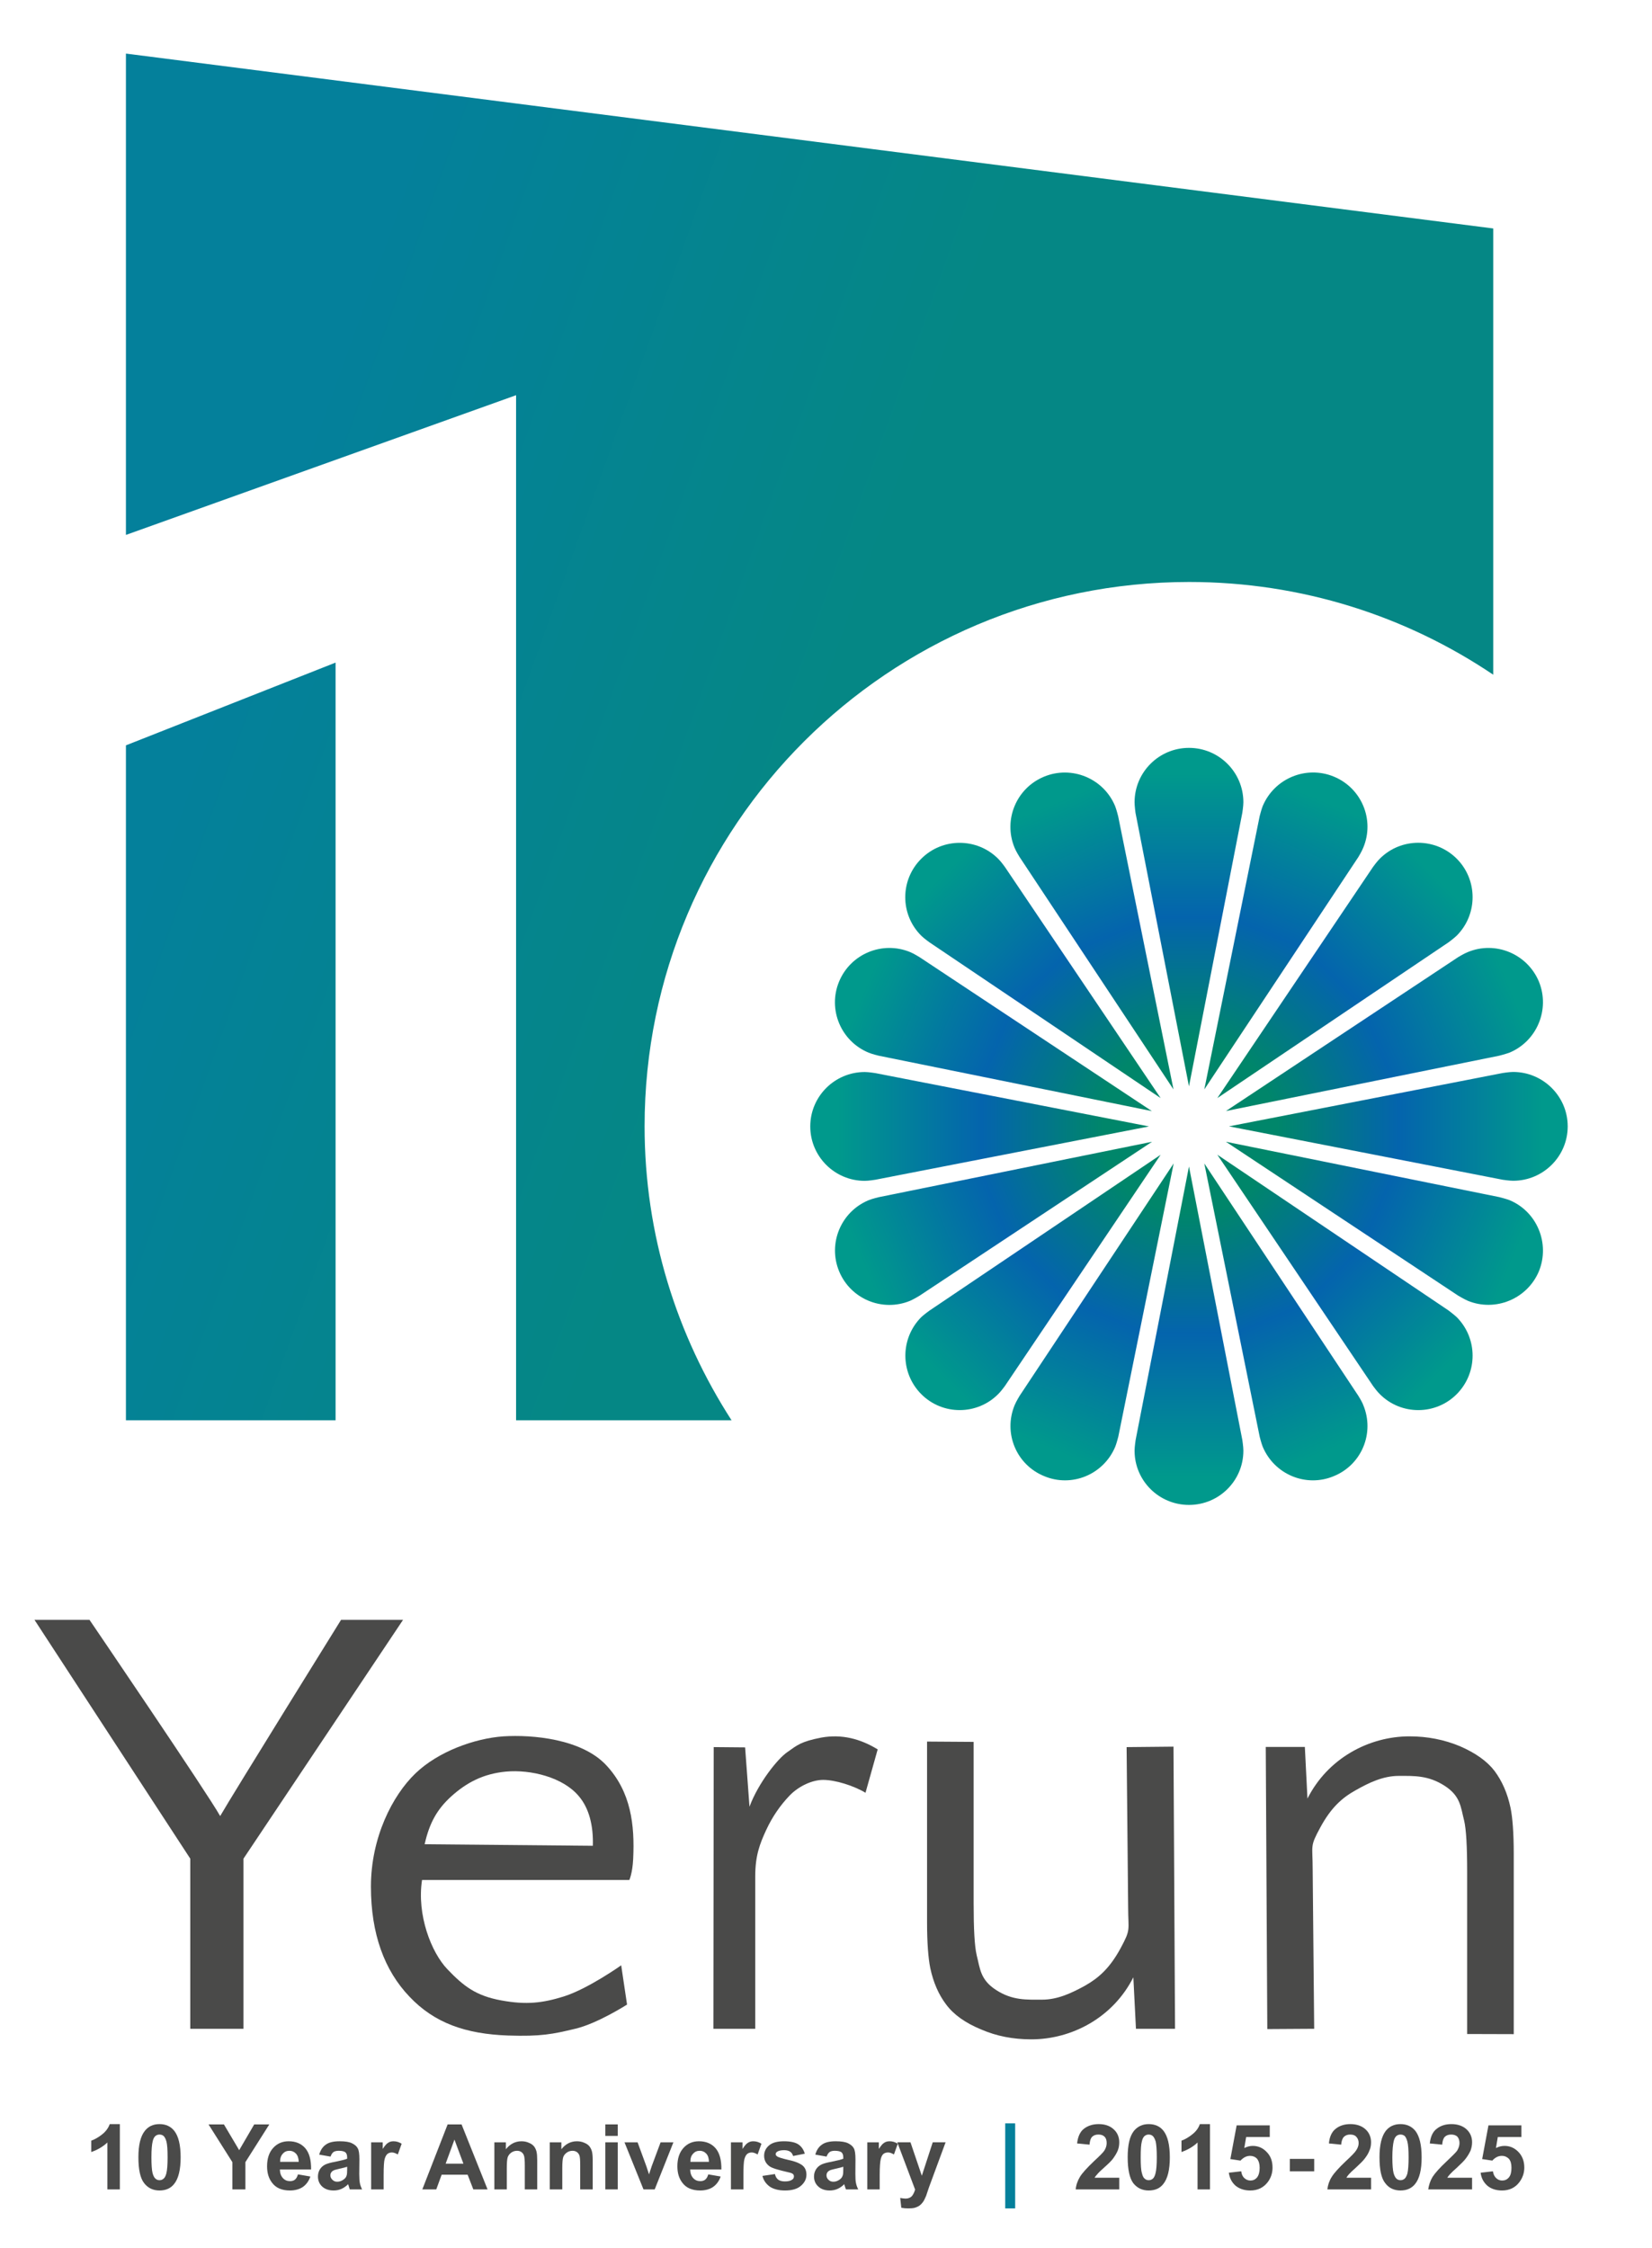 <?xml version="1.0" encoding="utf-8"?>
<!-- Generator: Adobe Illustrator 16.0.0, SVG Export Plug-In . SVG Version: 6.00 Build 0)  -->
<!DOCTYPE svg PUBLIC "-//W3C//DTD SVG 1.1//EN" "http://www.w3.org/Graphics/SVG/1.1/DTD/svg11.dtd">
<svg version="1.1" id="Layer_1" xmlns:vectornator="http://vectornator.io"
	 xmlns="http://www.w3.org/2000/svg" xmlns:xlink="http://www.w3.org/1999/xlink" x="0px" y="0px" width="227.5px"
	 height="309.615px" viewBox="0 0 227.5 309.615" enable-background="new 0 0 227.5 309.615" xml:space="preserve">
<g id="Layer-1" vectornator:layerName="Layer 1">
	<g vectornator:layerName="Group 25">
		<g vectornator:layerName="Group 6">
			<path vectornator:layerName="Curve 128" fill="#4A4A49" d="M26.203,279.393v-23.428L4.75,223.08h7.578
				c0,0,16.251,23.893,17.992,27.018c1.659-2.895,16.645-27.018,16.645-27.018h8.538l-21.974,32.885v23.428H26.203z"/>
			<path vectornator:layerName="Curve 129" fill="#4A4A49" d="M85.546,270.653l0.805,5.404c0,0-4.074,2.618-7.146,3.335
				c-3.07,0.738-4.729,1.078-9.235,0.928c-5.867-0.208-10.161-1.73-13.59-5.36c-3.443-3.61-5.299-8.634-5.299-15.153
				c0-6.755,2.964-12.539,6.122-15.576c3.155-3.042,8.189-4.834,12.113-5.109c3.991-0.253,10.787,0.336,14.185,3.989
				c3.396,3.65,3.924,8.212,3.694,12.897c-0.096,1.982-0.528,2.891-0.528,2.891H58.121c-0.74,4.789,1.263,9.982,3.502,12.305
				c2.236,2.341,3.938,3.65,7.417,4.284c3.472,0.634,5.69,0.358,8.613-0.55C80.988,273.884,85.546,270.653,85.546,270.653z
				 M58.478,253.979l23.165,0.212c0.083-2.744-0.505-5.15-1.921-6.818c-2.164-2.614-6.627-3.714-10.058-3.396
				c-3.081,0.294-5.403,1.479-7.598,3.481C60.239,249.146,59.144,250.983,58.478,253.979z"/>
			<path vectornator:layerName="Curve 130" fill="#4A4A49" d="M98.242,279.393l0.045-38.793l4.324,0.039l0.602,8.169
				c1.214-3.271,3.905-6.647,5.235-7.533c1.318-0.929,1.827-1.437,4.653-1.984c2.817-0.507,5.393,0.167,7.766,1.626l-1.677,5.971
				c-1.656-0.99-4.178-1.771-5.834-1.771c-1.489,0-3.348,0.844-4.614,2.151c-1.253,1.311-2.363,2.873-3.239,4.771
				s-1.498,3.502-1.498,6.374v20.979H98.242z"/>
			<path vectornator:layerName="Curve 131" fill="#4A4A49" d="M156.434,279.393l-0.359-7.091c-2.786,5.528-8.441,8.546-14.057,8.546
				c-2.489,0-4.791-0.442-6.922-1.371c-2.151-0.887-3.757-2.025-4.792-3.419c-1.033-1.351-1.772-3.041-2.194-5.023
				c-0.274-1.351-0.444-3.461-0.444-6.334v-24.862l6.416,0.043v22.225c0,3.546,0.126,5.93,0.424,7.177
				c0.464,1.795,0.464,3.357,2.701,4.789c2.236,1.437,4.178,1.311,6.291,1.311c2.151,0,4.072-0.907,5.948-1.941
				c1.86-1.056,3.38-2.406,4.854-5.107c1.479-2.746,1.058-2.365,1.058-5.784l-0.21-21.949l6.456-0.064l0.212,38.857H156.434z"/>
			<path vectornator:layerName="Curve 132" fill="#4A4A49" d="M179.694,240.578l0.358,7.113c2.787-5.531,8.442-8.57,14.057-8.57
				c2.47,0,4.792,0.462,6.925,1.351c2.151,0.929,3.755,2.067,4.789,3.421c1.035,1.394,1.772,3.06,2.194,5.063
				c0.275,1.31,0.444,3.442,0.444,6.333v24.843l-6.415-0.019v-22.249c0-3.547-0.127-5.933-0.424-7.177
				c-0.465-1.771-0.465-3.355-2.701-4.77c-2.237-1.437-4.179-1.351-6.291-1.351c-2.151,0-4.093,0.927-5.949,1.982
				c-1.859,1.035-3.38,2.386-4.854,5.109c-1.479,2.722-1.056,2.363-1.056,5.781l0.208,21.953l-6.456,0.041l-0.212-38.855H179.694z"
				/>
		</g>
		<g vectornator:layerName="Group 8">
			<path fill="#4A4A49" d="M16.506,301.511h-1.719v-6.458c-0.624,0.591-1.361,1.013-2.217,1.311v-1.563
				c0.455-0.17,0.939-0.424,1.468-0.844c0.517-0.401,0.876-0.886,1.076-1.437h1.392V301.511z"/>
			<path fill="#4A4A49" d="M21.963,292.521c0.876,0,1.55,0.316,2.038,0.93c0.579,0.737,0.876,1.941,0.876,3.652
				c0,1.687-0.297,2.911-0.888,3.648c-0.477,0.613-1.15,0.909-2.026,0.909c-0.865,0-1.563-0.316-2.1-0.992
				c-0.538-0.675-0.803-1.856-0.803-3.588c0-1.688,0.295-2.893,0.888-3.63C20.422,292.837,21.098,292.521,21.963,292.521z
				 M21.963,293.957c-0.199,0-0.39,0.062-0.548,0.189c-0.169,0.148-0.297,0.356-0.381,0.715c-0.116,0.446-0.18,1.186-0.18,2.241
				c0,1.033,0.055,1.771,0.158,2.172c0.105,0.381,0.242,0.634,0.402,0.762c0.158,0.146,0.349,0.208,0.548,0.208
				c0.211,0,0.401-0.062,0.56-0.208c0.169-0.128,0.285-0.358,0.379-0.696c0.118-0.444,0.179-1.204,0.179-2.237
				c0-1.056-0.053-1.774-0.157-2.176c-0.105-0.381-0.243-0.632-0.4-0.78C22.364,294.019,22.174,293.957,21.963,293.957z"/>
			<path fill="#4A4A49" d="M31.999,301.511v-3.754l-3.281-5.193h2.12l2.101,3.545l2.068-3.545h2.079l-3.292,5.193v3.754H31.999z"/>
			<path fill="#4A4A49" d="M41.032,299.443l1.71,0.295c-0.221,0.636-0.561,1.099-1.035,1.437c-0.473,0.315-1.065,0.485-1.781,0.485
				c-1.13,0-1.964-0.359-2.501-1.119c-0.435-0.591-0.646-1.31-0.646-2.216c0-1.076,0.285-1.919,0.846-2.532
				c0.561-0.611,1.266-0.909,2.131-0.909c0.962,0,1.722,0.316,2.28,0.951c0.56,0.654,0.824,1.624,0.803,2.934h-4.297
				c0.01,0.506,0.15,0.887,0.413,1.182c0.266,0.294,0.591,0.424,0.99,0.424c0.265,0,0.499-0.064,0.677-0.212
				C40.8,300.014,40.938,299.781,41.032,299.443z M41.141,297.714c-0.022-0.508-0.151-0.889-0.392-1.139
				c-0.244-0.255-0.54-0.381-0.888-0.381c-0.379,0-0.685,0.126-0.93,0.421c-0.24,0.253-0.368,0.634-0.358,1.099H41.141z"/>
			<path fill="#4A4A49" d="M45.519,296.994l-1.563-0.272c0.179-0.613,0.477-1.078,0.908-1.371c0.422-0.32,1.065-0.467,1.899-0.467
				c0.771,0,1.34,0.086,1.709,0.275c0.381,0.191,0.644,0.399,0.792,0.696c0.159,0.253,0.23,0.78,0.23,1.52l-0.021,2.005
				c0,0.57,0.033,0.994,0.086,1.268c0.053,0.272,0.158,0.57,0.306,0.863h-1.699c-0.043-0.124-0.096-0.293-0.157-0.505
				c-0.032-0.104-0.055-0.169-0.065-0.212c-0.295,0.296-0.601,0.507-0.937,0.654c-0.338,0.15-0.687,0.212-1.067,0.212
				c-0.675,0-1.192-0.191-1.583-0.551c-0.381-0.358-0.57-0.82-0.57-1.371c0-0.358,0.085-0.674,0.254-0.97
				c0.18-0.295,0.42-0.507,0.738-0.676c0.317-0.146,0.77-0.275,1.362-0.379c0.801-0.169,1.361-0.296,1.667-0.424v-0.169
				c0-0.339-0.076-0.568-0.245-0.715c-0.156-0.129-0.462-0.212-0.914-0.212c-0.31,0-0.551,0.061-0.72,0.169
				C45.761,296.489,45.624,296.701,45.519,296.994z M47.809,298.388c-0.223,0.086-0.561,0.169-1.045,0.273
				c-0.476,0.107-0.78,0.191-0.93,0.297c-0.22,0.149-0.338,0.359-0.338,0.611c0,0.232,0.096,0.444,0.275,0.613
				c0.181,0.191,0.398,0.273,0.676,0.273c0.316,0,0.611-0.104,0.887-0.316c0.212-0.146,0.348-0.338,0.409-0.57
				c0.043-0.126,0.065-0.419,0.065-0.843V298.388z"/>
			<path fill="#4A4A49" d="M52.832,301.511H51.11v-6.48h1.596v0.909c0.272-0.42,0.518-0.718,0.737-0.844
				c0.21-0.146,0.465-0.212,0.739-0.212c0.392,0,0.771,0.108,1.131,0.338l-0.529,1.479c-0.298-0.169-0.559-0.277-0.813-0.277
				c-0.23,0-0.441,0.065-0.601,0.191c-0.169,0.129-0.306,0.379-0.401,0.718c-0.094,0.338-0.137,1.077-0.137,2.176V301.511z"/>
			<path fill="#4A4A49" d="M67.142,301.511H65.18l-0.782-2.024H60.82l-0.74,2.024h-1.921l3.484-8.947h1.921L67.142,301.511z
				 M63.818,297.969l-1.234-3.315l-1.214,3.315H63.818z"/>
			<path fill="#4A4A49" d="M73.98,301.511h-1.709v-3.292c0-0.717-0.043-1.182-0.116-1.371c-0.073-0.212-0.189-0.358-0.358-0.484
				c-0.161-0.108-0.358-0.169-0.591-0.169c-0.296,0-0.561,0.083-0.803,0.252c-0.232,0.169-0.392,0.379-0.487,0.634
				c-0.083,0.273-0.126,0.76-0.126,1.497v2.934h-1.709v-6.48h1.583v0.952c0.572-0.718,1.279-1.099,2.145-1.099
				c0.377,0,0.715,0.065,1.033,0.212c0.315,0.126,0.546,0.296,0.715,0.506c0.159,0.211,0.265,0.464,0.33,0.719
				c0.062,0.272,0.094,0.674,0.094,1.159V301.511z"/>
			<path fill="#4A4A49" d="M81.622,301.511H79.9v-3.292c0-0.717-0.03-1.182-0.105-1.371c-0.073-0.212-0.188-0.358-0.358-0.484
				c-0.169-0.108-0.356-0.169-0.591-0.169c-0.294,0-0.57,0.083-0.801,0.252c-0.232,0.169-0.401,0.379-0.487,0.634
				c-0.083,0.273-0.126,0.76-0.126,1.497v2.934h-1.72v-6.48h1.594v0.952c0.568-0.718,1.275-1.099,2.131-1.099
				c0.379,0,0.727,0.065,1.043,0.212c0.31,0.126,0.55,0.296,0.709,0.506c0.156,0.211,0.274,0.464,0.336,0.719
				c0.065,0.272,0.098,0.674,0.098,1.159V301.511z"/>
			<path fill="#4A4A49" d="M83.362,294.146v-1.583h1.711v1.583H83.362z M83.362,301.511v-6.48h1.711v6.48H83.362z"/>
			<path fill="#4A4A49" d="M88.616,301.511l-2.614-6.48h1.803l1.215,3.315l0.358,1.098c0.096-0.293,0.146-0.463,0.18-0.548
				c0.053-0.191,0.115-0.381,0.179-0.55l1.234-3.315h1.765l-2.575,6.48H88.616z"/>
			<path fill="#4A4A49" d="M97.535,299.443l1.709,0.295c-0.222,0.636-0.57,1.099-1.045,1.437c-0.463,0.315-1.065,0.485-1.772,0.485
				c-1.129,0-1.962-0.359-2.5-1.119c-0.434-0.591-0.644-1.31-0.644-2.216c0-1.076,0.285-1.919,0.846-2.532
				c0.556-0.611,1.263-0.909,2.129-0.909c0.961,0,1.719,0.316,2.279,0.951c0.561,0.654,0.823,1.624,0.805,2.934h-4.299
				c0.013,0.506,0.151,0.887,0.414,1.182c0.265,0.294,0.591,0.424,0.99,0.424c0.267,0,0.488-0.064,0.676-0.212
				C97.303,300.014,97.441,299.781,97.535,299.443z M97.629,297.714c-0.009-0.508-0.137-0.889-0.377-1.139
				c-0.245-0.255-0.538-0.381-0.887-0.381c-0.381,0-0.687,0.126-0.931,0.421c-0.251,0.253-0.369,0.634-0.358,1.099H97.629z"/>
			<path fill="#4A4A49" d="M102.38,301.511h-1.72v-6.48h1.593v0.909c0.273-0.42,0.518-0.718,0.739-0.844
				c0.221-0.146,0.465-0.212,0.738-0.212c0.391,0,0.771,0.108,1.13,0.338l-0.527,1.479c-0.287-0.169-0.561-0.277-0.805-0.277
				c-0.24,0-0.452,0.065-0.611,0.191c-0.169,0.129-0.306,0.379-0.401,0.718c-0.094,0.338-0.136,1.077-0.136,2.176V301.511z"/>
			<path fill="#4A4A49" d="M104.997,299.655l1.72-0.255c0.075,0.338,0.222,0.593,0.442,0.762c0.222,0.169,0.537,0.251,0.94,0.251
				c0.444,0,0.782-0.082,1.003-0.251c0.146-0.085,0.232-0.254,0.232-0.446c0-0.124-0.043-0.229-0.127-0.315
				c-0.085-0.083-0.274-0.169-0.57-0.23c-1.383-0.317-2.27-0.57-2.638-0.824c-0.508-0.359-0.771-0.844-0.771-1.478
				c0-0.548,0.23-1.033,0.677-1.414c0.441-0.381,1.126-0.57,2.058-0.57c0.886,0,1.55,0.146,1.972,0.424
				c0.434,0.294,0.728,0.717,0.896,1.285l-1.613,0.318c-0.073-0.253-0.2-0.465-0.401-0.591c-0.189-0.126-0.463-0.212-0.823-0.212
				c-0.454,0-0.782,0.086-0.972,0.212c-0.126,0.086-0.202,0.189-0.202,0.338c0,0.124,0.065,0.21,0.182,0.294
				c0.148,0.128,0.685,0.297,1.593,0.507c0.919,0.189,1.551,0.467,1.922,0.76c0.358,0.296,0.537,0.72,0.537,1.268
				c0,0.591-0.255,1.096-0.749,1.52c-0.495,0.442-1.235,0.654-2.205,0.654c-0.876,0-1.585-0.191-2.09-0.528
				C105.492,300.751,105.154,300.289,104.997,299.655z"/>
			<path fill="#4A4A49" d="M113.831,296.994l-1.553-0.272c0.169-0.613,0.475-1.078,0.908-1.371c0.422-0.32,1.056-0.467,1.899-0.467
				c0.76,0,1.33,0.086,1.709,0.275c0.371,0.191,0.634,0.399,0.79,0.696c0.149,0.253,0.225,0.78,0.225,1.52l-0.013,2.005
				c0,0.57,0.022,0.994,0.086,1.268c0.051,0.272,0.159,0.57,0.306,0.863h-1.697c-0.043-0.124-0.098-0.293-0.169-0.505
				c-0.022-0.104-0.043-0.169-0.055-0.212c-0.294,0.296-0.613,0.507-0.939,0.654c-0.338,0.15-0.697,0.212-1.076,0.212
				c-0.666,0-1.193-0.191-1.57-0.551c-0.391-0.358-0.583-0.82-0.583-1.371c0-0.358,0.086-0.674,0.264-0.97
				c0.179-0.295,0.423-0.507,0.739-0.676c0.315-0.146,0.771-0.275,1.36-0.379c0.805-0.169,1.361-0.296,1.669-0.424v-0.169
				c0-0.339-0.086-0.568-0.242-0.715c-0.17-0.129-0.475-0.212-0.932-0.212c-0.306,0-0.535,0.061-0.705,0.169
				C114.085,296.489,113.935,296.701,113.831,296.994z M116.131,298.388c-0.223,0.086-0.57,0.169-1.045,0.273
				c-0.477,0.107-0.793,0.191-0.93,0.297c-0.231,0.149-0.338,0.359-0.338,0.611c0,0.232,0.088,0.444,0.267,0.613
				c0.18,0.191,0.41,0.273,0.685,0.273c0.306,0,0.602-0.104,0.885-0.316c0.201-0.146,0.34-0.338,0.403-0.57
				c0.053-0.126,0.073-0.419,0.073-0.843V298.388z"/>
			<path fill="#4A4A49" d="M121.145,301.511h-1.709v-6.48h1.591v0.909c0.265-0.42,0.518-0.718,0.729-0.844
				c0.212-0.146,0.466-0.212,0.76-0.212c0.381,0,0.758,0.108,1.118,0.338l-0.527,1.479c-0.296-0.169-0.548-0.277-0.803-0.277
				c-0.251,0-0.463,0.065-0.632,0.191c-0.169,0.129-0.297,0.379-0.381,0.718c-0.086,0.338-0.146,1.077-0.146,2.176V301.511z"/>
			<path fill="#4A4A49" d="M123.57,295.03h1.815l1.561,4.604l1.502-4.604h1.77l-2.298,6.23l-0.381,1.139
				c-0.169,0.381-0.295,0.674-0.444,0.865c-0.148,0.19-0.295,0.359-0.484,0.485c-0.169,0.124-0.381,0.21-0.634,0.293
				c-0.255,0.065-0.548,0.086-0.886,0.086c-0.339,0-0.632-0.021-0.97-0.086l-0.151-1.351c0.277,0.045,0.51,0.088,0.74,0.088
				c0.381,0,0.676-0.131,0.888-0.36c0.167-0.232,0.336-0.528,0.422-0.887L123.57,295.03z"/>
			<path fill="#04809B" d="M138.431,304.129v-11.712h1.37v11.712H138.431z"/>
			<g vectornator:layerName="Group 12">
				<path fill="#4A4A49" d="M154.133,299.908v1.603h-5.993c0.043-0.591,0.255-1.18,0.57-1.709c0.315-0.527,0.97-1.245,1.921-2.153
					c0.778-0.717,1.264-1.202,1.433-1.454c0.234-0.359,0.338-0.718,0.338-1.056c0-0.381-0.083-0.677-0.295-0.887
					c-0.212-0.211-0.485-0.295-0.844-0.295c-0.381,0-0.654,0.104-0.866,0.315s-0.315,0.57-0.358,1.078l-1.709-0.169
					c0.104-0.951,0.422-1.626,0.949-2.029c0.548-0.42,1.225-0.632,2.027-0.632c0.886,0,1.563,0.253,2.067,0.72
					c0.508,0.462,0.76,1.075,0.76,1.772c0,0.421-0.063,0.8-0.21,1.161c-0.15,0.358-0.381,0.737-0.674,1.137
					c-0.212,0.276-0.593,0.658-1.143,1.143c-0.549,0.485-0.887,0.821-1.013,0.99c-0.169,0.169-0.273,0.315-0.358,0.465H154.133z"/>
				<path fill="#4A4A49" d="M158.186,292.521c0.888,0,1.563,0.316,2.047,0.93c0.57,0.737,0.866,1.941,0.866,3.652
					c0,1.687-0.296,2.911-0.887,3.648c-0.464,0.613-1.139,0.909-2.026,0.909c-0.864,0-1.561-0.316-2.111-0.992
					c-0.507-0.675-0.78-1.856-0.78-3.588c0-1.688,0.273-2.893,0.866-3.63C156.667,292.837,157.342,292.521,158.186,292.521z
					 M158.186,293.957c-0.212,0-0.379,0.062-0.549,0.189c-0.169,0.148-0.295,0.356-0.381,0.715
					c-0.126,0.446-0.169,1.186-0.169,2.241c0,1.033,0.043,1.771,0.169,2.172c0.086,0.381,0.212,0.634,0.381,0.762
					c0.17,0.146,0.337,0.208,0.549,0.208s0.403-0.062,0.57-0.208c0.148-0.128,0.274-0.358,0.36-0.696
					c0.124-0.444,0.189-1.204,0.189-2.237c0-1.056-0.065-1.774-0.15-2.176c-0.125-0.381-0.251-0.632-0.42-0.78
					C158.589,294.019,158.397,293.957,158.186,293.957z"/>
				<path fill="#4A4A49" d="M166.628,301.511h-1.71v-6.458c-0.611,0.591-1.371,1.013-2.214,1.311v-1.563
					c0.462-0.17,0.929-0.424,1.456-0.844c0.528-0.401,0.885-0.886,1.074-1.437h1.394V301.511z"/>
				<path fill="#4A4A49" d="M169.223,299.211l1.709-0.191c0.045,0.403,0.192,0.719,0.424,0.931c0.255,0.232,0.528,0.339,0.846,0.339
					c0.358,0,0.652-0.127,0.906-0.422c0.234-0.298,0.361-0.739,0.361-1.332c0-0.549-0.127-0.948-0.361-1.245
					c-0.231-0.253-0.57-0.399-0.951-0.399c-0.505,0-0.927,0.23-1.328,0.654l-1.394-0.212l0.866-4.644h4.56v1.605h-3.25l-0.255,1.518
					c0.381-0.189,0.763-0.293,1.161-0.293c0.761,0,1.414,0.293,1.922,0.844c0.548,0.548,0.803,1.265,0.803,2.151
					c0,0.717-0.212,1.394-0.636,1.964c-0.589,0.782-1.392,1.182-2.427,1.182c-0.823,0-1.497-0.23-2.024-0.654
					C169.626,300.541,169.331,299.95,169.223,299.211z"/>
			</g>
			<path fill="#4A4A49" d="M177.626,299.02v-1.709h3.354v1.709H177.626z"/>
			<g vectornator:layerName="Group 13">
				<path fill="#4A4A49" d="M188.811,299.908v1.603h-6.014c0.063-0.591,0.255-1.18,0.591-1.709c0.317-0.527,0.97-1.245,1.921-2.153
					c0.78-0.717,1.243-1.202,1.412-1.454c0.255-0.359,0.381-0.718,0.381-1.056c0-0.381-0.126-0.677-0.338-0.887
					c-0.189-0.211-0.463-0.295-0.844-0.295c-0.338,0-0.632,0.104-0.844,0.315s-0.338,0.57-0.381,1.078l-1.687-0.169
					c0.081-0.951,0.42-1.626,0.947-2.029c0.527-0.42,1.204-0.632,2.007-0.632c0.886,0,1.583,0.253,2.09,0.72
					c0.506,0.462,0.758,1.075,0.758,1.772c0,0.421-0.061,0.8-0.229,1.161c-0.129,0.358-0.359,0.737-0.675,1.137
					c-0.212,0.276-0.593,0.658-1.12,1.143c-0.551,0.485-0.887,0.821-1.035,0.99c-0.146,0.169-0.255,0.315-0.336,0.465H188.811z"/>
				<path fill="#4A4A49" d="M192.865,292.521c0.865,0,1.54,0.316,2.047,0.93c0.57,0.737,0.864,1.941,0.864,3.652
					c0,1.687-0.294,2.911-0.887,3.648c-0.484,0.613-1.159,0.909-2.024,0.909c-0.866,0-1.583-0.316-2.091-0.992
					c-0.55-0.675-0.801-1.856-0.801-3.588c0-1.688,0.294-2.893,0.866-3.63C191.325,292.837,191.999,292.521,192.865,292.521z
					 M192.865,293.957c-0.191,0-0.401,0.062-0.551,0.189c-0.169,0.148-0.293,0.356-0.381,0.715
					c-0.104,0.446-0.189,1.186-0.189,2.241c0,1.033,0.065,1.771,0.169,2.172c0.108,0.381,0.255,0.634,0.401,0.762
					c0.149,0.146,0.359,0.208,0.551,0.208c0.212,0,0.401-0.062,0.57-0.208c0.146-0.128,0.272-0.358,0.377-0.696
					c0.107-0.444,0.169-1.204,0.169-2.237c0-1.056-0.062-1.774-0.169-2.176c-0.104-0.381-0.23-0.632-0.377-0.78
					C193.267,294.019,193.077,293.957,192.865,293.957z"/>
				<path fill="#4A4A49" d="M202.721,299.908v1.603h-6.036c0.084-0.591,0.273-1.18,0.589-1.709c0.338-0.527,0.974-1.245,1.943-2.153
					c0.76-0.717,1.245-1.202,1.437-1.454c0.212-0.359,0.336-0.718,0.336-1.056c0-0.381-0.104-0.677-0.293-0.887
					c-0.212-0.211-0.508-0.295-0.866-0.295s-0.656,0.104-0.865,0.315c-0.212,0.212-0.316,0.57-0.359,1.078l-1.709-0.169
					c0.104-0.951,0.42-1.626,0.97-2.029c0.527-0.42,1.204-0.632,2.005-0.632c0.886,0,1.583,0.253,2.09,0.72
					c0.506,0.462,0.76,1.075,0.76,1.772c0,0.421-0.083,0.8-0.212,1.161c-0.169,0.358-0.381,0.737-0.696,1.137
					c-0.212,0.276-0.589,0.658-1.116,1.143c-0.551,0.485-0.887,0.821-1.035,0.99c-0.146,0.169-0.275,0.315-0.358,0.465H202.721z"/>
				<path fill="#4A4A49" d="M203.902,299.211l1.688-0.191c0.064,0.403,0.212,0.719,0.445,0.931c0.232,0.232,0.528,0.339,0.823,0.339
					c0.379,0,0.675-0.127,0.929-0.422c0.251-0.298,0.359-0.739,0.359-1.332c0-0.549-0.108-0.948-0.359-1.245
					c-0.254-0.253-0.57-0.399-0.974-0.399c-0.484,0-0.927,0.23-1.306,0.654l-1.394-0.212l0.866-4.644h4.537v1.605h-3.25
					l-0.255,1.518c0.382-0.189,0.763-0.293,1.182-0.293c0.763,0,1.394,0.293,1.922,0.844c0.527,0.548,0.8,1.265,0.8,2.151
					c0,0.717-0.229,1.394-0.653,1.964c-0.566,0.782-1.392,1.182-2.404,1.182c-0.846,0-1.52-0.23-2.026-0.654
					C204.304,300.541,203.988,299.95,203.902,299.211z"/>
			</g>
		</g>
		<g vectornator:layerName="Group 25">
			
				<linearGradient id="SVGID_1_" gradientUnits="userSpaceOnUse" x1="-75.781" y1="64.404" x2="-54.164" y2="64.404" gradientTransform="matrix(-7.688 -2.769 -2.769 7.686 -205.373 -559.829)">
				<stop  offset="0.542" style="stop-color:#058785"/>
				<stop  offset="1" style="stop-color:#04809B"/>
			</linearGradient>
			<path vectornator:layerName="Curve 5" fill="url(#SVGID_1_)" d="M17.342,7.379v66.287l53.728-19.24v141.172h29.677
				c-7.538-11.691-11.979-25.536-11.979-40.492c0-41.4,33.58-74.959,74.992-74.959c15.491,0,29.885,4.693,41.875,12.769V31.463
				L17.342,7.379z M46.213,91.249l-28.871,11.396v92.952h28.871V91.249z"/>
			<g vectornator:layerName="Group 10">
				
					<linearGradient id="SVGID_2_" gradientUnits="userSpaceOnUse" x1="-338.273" y1="-237.997" x2="-316.666" y2="-237.997" gradientTransform="matrix(0.002 -1.689 -1.69 -0.002 -237.632 -368.379)">
					<stop  offset="0" style="stop-color:#00998C"/>
					<stop  offset="0.542" style="stop-color:#0464AD"/>
					<stop  offset="1" style="stop-color:#00866A"/>
				</linearGradient>
				<path vectornator:layerName="Curve 188" fill="url(#SVGID_2_)" d="M163.736,160.645l-7.346,37.656c0,0-0.146,0.949-0.146,1.478
					c0,4.136,3.356,7.471,7.492,7.471c4.138,0,7.493-3.335,7.493-7.471c0-0.528-0.146-1.478-0.146-1.478L163.736,160.645z"/>
				
					<linearGradient id="SVGID_3_" gradientUnits="userSpaceOnUse" x1="284.567" y1="286.933" x2="306.179" y2="286.933" gradientTransform="matrix(-0.002 1.689 1.69 0.002 -320.425 -374.662)">
					<stop  offset="0" style="stop-color:#00998C"/>
					<stop  offset="0.542" style="stop-color:#0464AD"/>
					<stop  offset="1" style="stop-color:#00866A"/>
				</linearGradient>
				<path vectornator:layerName="Curve 189" fill="url(#SVGID_3_)" d="M163.736,149.607l7.347-37.677c0,0,0.146-0.929,0.146-1.446
					c0-4.136-3.355-7.491-7.493-7.491c-4.136,0-7.492,3.355-7.492,7.491c0,0.518,0.126,1.446,0.126,1.446L163.736,149.607z"/>
				
					<linearGradient id="SVGID_4_" gradientUnits="userSpaceOnUse" x1="235.601" y1="-286.952" x2="257.229" y2="-286.952" gradientTransform="matrix(1.69 0.002 0.002 -1.689 -282.17 -330.136)">
					<stop  offset="0" style="stop-color:#00998C"/>
					<stop  offset="0.542" style="stop-color:#0464AD"/>
					<stop  offset="1" style="stop-color:#00866A"/>
				</linearGradient>
				<path vectornator:layerName="Curve 190" fill="url(#SVGID_4_)" d="M158.228,155.126l-37.696-7.346c0,0-0.927-0.147-1.444-0.147
					c-4.138,0-7.505,3.357-7.505,7.493c0,4.138,3.367,7.495,7.505,7.495c0.518,0,1.444-0.15,1.444-0.15L158.228,155.126z"/>
				
					<linearGradient id="SVGID_5_" gradientUnits="userSpaceOnUse" x1="-289.331" y1="335.879" x2="-267.709" y2="335.879" gradientTransform="matrix(-1.69 -0.002 -0.002 1.689 -275.886 -412.907)">
					<stop  offset="0" style="stop-color:#00998C"/>
					<stop  offset="0.542" style="stop-color:#0464AD"/>
					<stop  offset="1" style="stop-color:#00866A"/>
				</linearGradient>
				<path vectornator:layerName="Curve 191" fill="url(#SVGID_5_)" d="M169.245,155.116l37.699,7.354c0,0,0.927,0.139,1.432,0.139
					c4.138,0,7.516-3.355,7.516-7.493c0-4.126-3.378-7.493-7.516-7.493c-0.505,0-1.432,0.146-1.432,0.146L169.245,155.116z"/>
				
					<linearGradient id="SVGID_6_" gradientUnits="userSpaceOnUse" x1="-432.657" y1="59.082" x2="-411.034" y2="59.082" gradientTransform="matrix(-1.193 -1.196 -1.196 1.193 -247.536 -398.565)">
					<stop  offset="0" style="stop-color:#00998C"/>
					<stop  offset="0.542" style="stop-color:#0464AD"/>
					<stop  offset="1" style="stop-color:#00866A"/>
				</linearGradient>
				<path vectornator:layerName="Curve 192" fill="url(#SVGID_6_)" d="M167.64,159.02l21.448,31.852c0,0,0.548,0.758,0.927,1.119
					c2.913,2.934,7.683,2.934,10.596,0c2.911-2.934,2.911-7.662,0-10.598c-0.381-0.359-1.139-0.928-1.139-0.928L167.64,159.02z"/>
				
					<linearGradient id="SVGID_7_" gradientUnits="userSpaceOnUse" x1="378.938" y1="-10.148" x2="400.556" y2="-10.148" gradientTransform="matrix(1.193 1.196 1.196 -1.193 -310.52 -344.477)">
					<stop  offset="0" style="stop-color:#00998C"/>
					<stop  offset="0.542" style="stop-color:#0464AD"/>
					<stop  offset="1" style="stop-color:#00866A"/>
				</linearGradient>
				<path vectornator:layerName="Curve 193" fill="url(#SVGID_7_)" d="M159.833,151.221l-21.445-31.827c0,0-0.551-0.771-0.927-1.129
					c-2.916-2.926-7.685-2.926-10.596,0c-2.934,2.924-2.934,7.67,0,10.594c0.358,0.358,1.139,0.919,1.139,0.919L159.833,151.221z"/>
				
					<linearGradient id="SVGID_8_" gradientUnits="userSpaceOnUse" x1="-61.456" y1="-381.329" x2="-39.845" y2="-381.329" gradientTransform="matrix(1.196 -1.193 -1.193 -1.196 -251.978 -340.036)">
					<stop  offset="0" style="stop-color:#00998C"/>
					<stop  offset="0.542" style="stop-color:#0464AD"/>
					<stop  offset="1" style="stop-color:#00866A"/>
				</linearGradient>
				<path vectornator:layerName="Curve 194" fill="url(#SVGID_8_)" d="M159.833,159.029l-31.829,21.456c0,0-0.76,0.548-1.139,0.907
					c-2.914,2.936-2.914,7.664,0,10.598c2.911,2.934,7.68,2.934,10.596,0c0.376-0.361,0.927-1.119,0.927-1.119L159.833,159.029z"/>
				
					<linearGradient id="SVGID_9_" gradientUnits="userSpaceOnUse" x1="7.781" y1="430.26" x2="29.395" y2="430.26" gradientTransform="matrix(-1.196 1.193 1.193 1.196 -306.078 -403.007)">
					<stop  offset="0" style="stop-color:#00998C"/>
					<stop  offset="0.542" style="stop-color:#0464AD"/>
					<stop  offset="1" style="stop-color:#00866A"/>
				</linearGradient>
				<path vectornator:layerName="Curve 195" fill="url(#SVGID_9_)" d="M167.64,151.221l31.832-21.443c0,0,0.758-0.561,1.139-0.93
					c2.911-2.923,2.911-7.67,0-10.593c-2.934-2.924-7.683-2.924-10.596,0c-0.379,0.368-0.927,1.126-0.927,1.126L167.64,151.221z"/>
				
					<linearGradient id="SVGID_10_" gradientUnits="userSpaceOnUse" x1="-214.107" y1="-337.197" x2="-192.5" y2="-337.197" gradientTransform="matrix(0.649 -1.56 -1.56 -0.648 -241.986 -352.783)">
					<stop  offset="0" style="stop-color:#00998C"/>
					<stop  offset="0.542" style="stop-color:#0464AD"/>
					<stop  offset="1" style="stop-color:#00866A"/>
				</linearGradient>
				<path vectornator:layerName="Curve 196" fill="url(#SVGID_10_)" d="M161.626,160.224l-21.212,31.998
					c0,0-0.486,0.801-0.676,1.266c-1.604,3.842,0.21,8.232,4.052,9.795c3.8,1.605,8.191-0.212,9.795-4.054
					c0.188-0.463,0.422-1.394,0.422-1.394L161.626,160.224z"/>
				
					<linearGradient id="SVGID_11_" gradientUnits="userSpaceOnUse" x1="160.438" y1="386.119" x2="182.054" y2="386.119" gradientTransform="matrix(-0.649 1.56 1.56 0.648 -316.071 -390.26)">
					<stop  offset="0" style="stop-color:#00998C"/>
					<stop  offset="0.542" style="stop-color:#0464AD"/>
					<stop  offset="1" style="stop-color:#00866A"/>
				</linearGradient>
				<path vectornator:layerName="Curve 197" fill="url(#SVGID_11_)" d="M165.848,150.029l21.211-31.997c0,0,0.487-0.803,0.675-1.289
					c1.605-3.82-0.208-8.208-4.05-9.793c-3.82-1.573-8.19,0.242-9.796,4.062c-0.189,0.478-0.419,1.394-0.419,1.394L165.848,150.029z
					"/>
				
					<linearGradient id="SVGID_12_" gradientUnits="userSpaceOnUse" x1="334.834" y1="-162.806" x2="356.436" y2="-162.806" gradientTransform="matrix(1.56 0.648 0.649 -1.56 -297.772 -334.487)">
					<stop  offset="0" style="stop-color:#00998C"/>
					<stop  offset="0.542" style="stop-color:#0464AD"/>
					<stop  offset="1" style="stop-color:#00866A"/>
				</linearGradient>
				<path vectornator:layerName="Curve 198" fill="url(#SVGID_12_)" d="M158.627,153.016l-31.996-21.203
					c0,0-0.801-0.495-1.286-0.695c-3.819-1.581-8.212,0.232-9.795,4.064c-1.583,3.82,0.245,8.2,4.064,9.783
					c0.475,0.199,1.394,0.421,1.394,0.421L158.627,153.016z"/>
				
					<linearGradient id="SVGID_13_" gradientUnits="userSpaceOnUse" x1="-388.487" y1="211.734" x2="-366.873" y2="211.734" gradientTransform="matrix(-1.56 -0.648 -0.649 1.56 -260.284 -408.555)">
					<stop  offset="0" style="stop-color:#00998C"/>
					<stop  offset="0.542" style="stop-color:#0464AD"/>
					<stop  offset="1" style="stop-color:#00866A"/>
				</linearGradient>
				<path vectornator:layerName="Curve 199" fill="url(#SVGID_13_)" d="M168.825,157.238l31.997,21.2c0,0,0.821,0.486,1.306,0.696
					c3.8,1.563,8.192-0.253,9.795-4.052c1.563-3.841-0.254-8.232-4.052-9.806c-0.484-0.189-1.416-0.419-1.416-0.419L168.825,157.238
					z"/>
				
					<linearGradient id="SVGID_14_" gradientUnits="userSpaceOnUse" x1="-414.978" y1="-98.841" x2="-393.37" y2="-98.841" gradientTransform="matrix(-0.644 -1.562 -1.562 0.644 -239.582 -384.458)">
					<stop  offset="0" style="stop-color:#00998C"/>
					<stop  offset="0.542" style="stop-color:#0464AD"/>
					<stop  offset="1" style="stop-color:#00866A"/>
				</linearGradient>
				<path vectornator:layerName="Curve 200" fill="url(#SVGID_14_)" d="M165.848,160.224l7.621,37.611c0,0,0.229,0.931,0.419,1.394
					c1.605,3.842,5.996,5.659,9.796,4.054c3.842-1.563,5.655-5.953,4.05-9.795c-0.167-0.465-0.675-1.266-0.675-1.266
					L165.848,160.224z"/>
				
					<linearGradient id="SVGID_15_" gradientUnits="userSpaceOnUse" x1="361.32" y1="147.775" x2="382.94" y2="147.775" gradientTransform="matrix(0.644 1.562 1.562 -0.644 -318.475 -358.585)">
					<stop  offset="0" style="stop-color:#00998C"/>
					<stop  offset="0.542" style="stop-color:#0464AD"/>
					<stop  offset="1" style="stop-color:#00866A"/>
				</linearGradient>
				<path vectornator:layerName="Curve 201" fill="url(#SVGID_15_)" d="M161.604,150.029l-7.619-37.613c0,0-0.23-0.927-0.42-1.404
					c-1.583-3.819-5.975-5.635-9.795-4.05c-3.821,1.583-5.635,5.961-4.052,9.781c0.191,0.486,0.696,1.289,0.696,1.289
					L161.604,150.029z"/>
				
					<linearGradient id="SVGID_16_" gradientUnits="userSpaceOnUse" x1="96.46" y1="-363.687" x2="118.078" y2="-363.687" gradientTransform="matrix(1.562 -0.644 -0.644 -1.562 -266.089 -332.083)">
					<stop  offset="0" style="stop-color:#00998C"/>
					<stop  offset="0.542" style="stop-color:#0464AD"/>
					<stop  offset="1" style="stop-color:#00866A"/>
				</linearGradient>
				<path vectornator:layerName="Curve 202" fill="url(#SVGID_16_)" d="M158.649,157.238l-37.632,7.63c0,0-0.929,0.22-1.403,0.42
					c-3.819,1.585-5.637,5.975-4.054,9.795c1.583,3.821,5.965,5.635,9.784,4.052c0.485-0.21,1.286-0.696,1.286-0.696
					L158.649,157.238z"/>
				
					<linearGradient id="SVGID_17_" gradientUnits="userSpaceOnUse" x1="-150.168" y1="412.621" x2="-128.548" y2="412.621" gradientTransform="matrix(-1.562 0.644 0.644 1.562 -291.967 -410.96)">
					<stop  offset="0" style="stop-color:#00998C"/>
					<stop  offset="0.542" style="stop-color:#0464AD"/>
					<stop  offset="1" style="stop-color:#00866A"/>
				</linearGradient>
				<path vectornator:layerName="Curve 203" fill="url(#SVGID_17_)" d="M168.825,153.006l37.63-7.62c0,0,0.909-0.233,1.416-0.421
					c3.798-1.583,5.614-5.974,4.052-9.795c-1.603-3.82-5.995-5.634-9.795-4.053c-0.484,0.189-1.306,0.685-1.306,0.685
					L168.825,153.006z"/>
			</g>
		</g>
	</g>
</g>
</svg>
